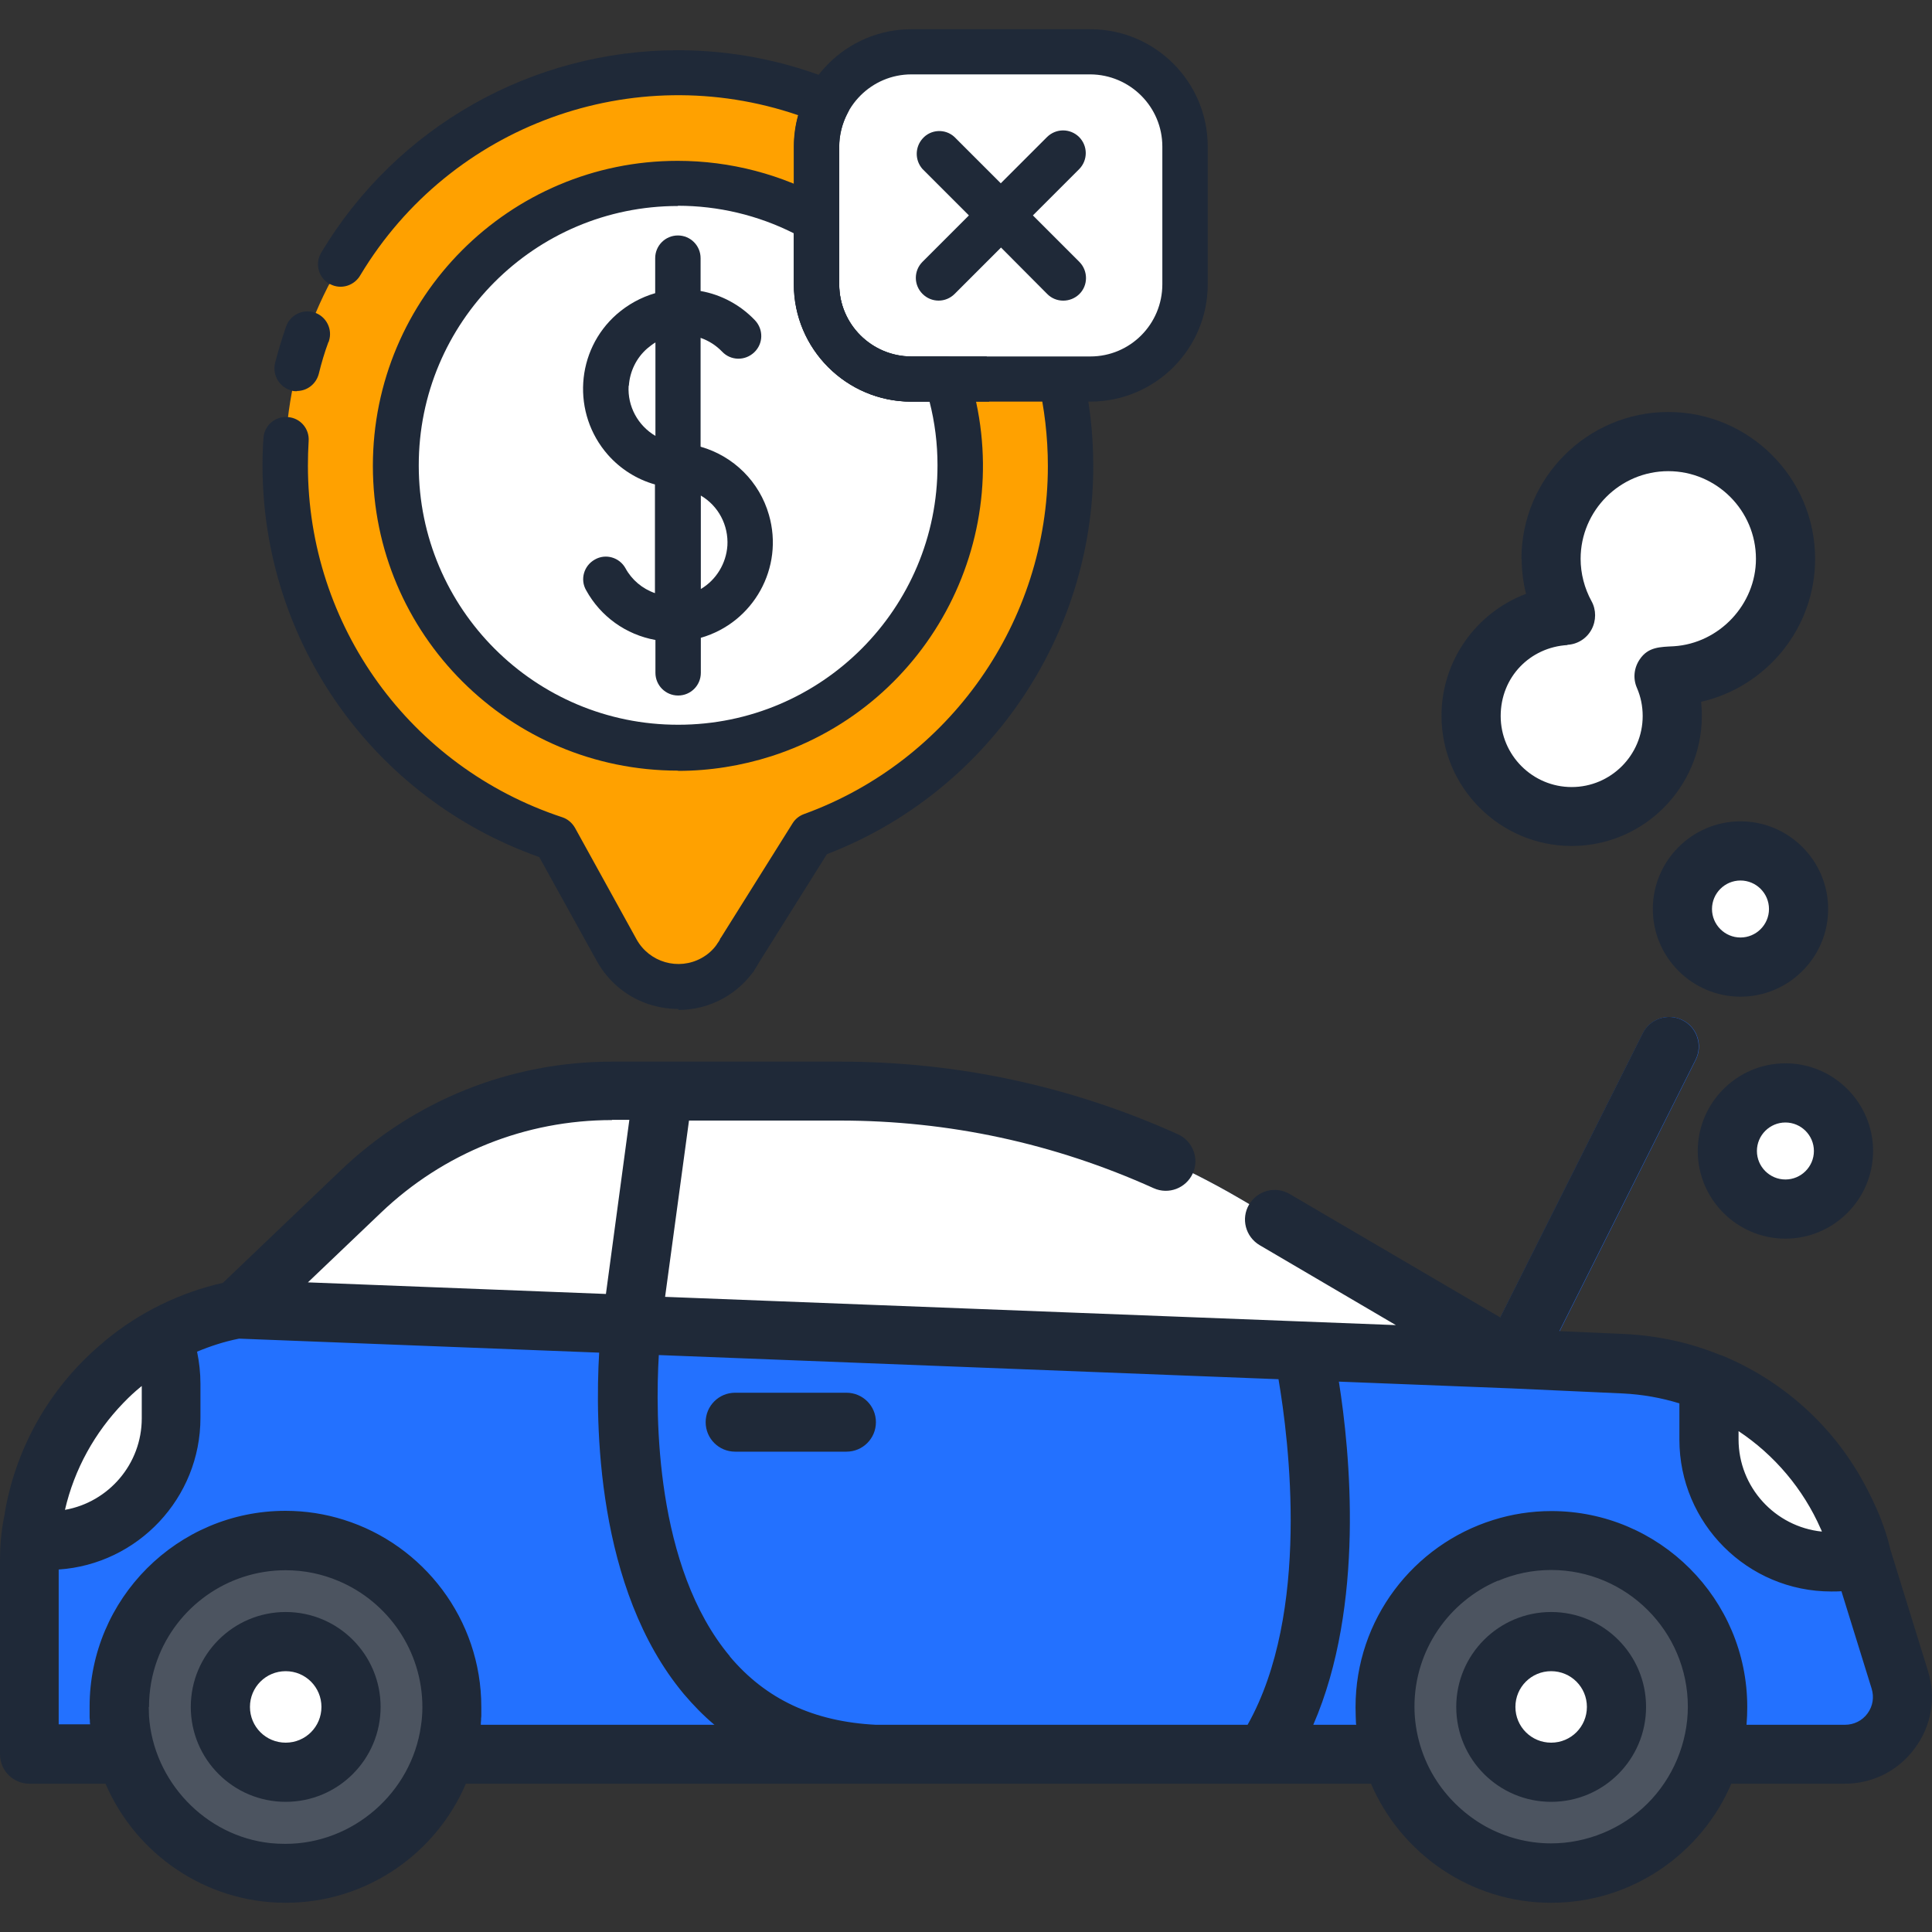 <?xml version="1.0" encoding="UTF-8"?>
<svg xmlns="http://www.w3.org/2000/svg" id="Layer_2" viewBox="0 0 80 80">
  <rect x="0" y="0" width="80" height="80" fill="#333333" stroke="none"/>
  <defs>
    <style>
      .cls-1 {
        fill: #ffa100;
      }

      .cls-2 {
        fill: #4c5460;
      }

      .cls-3 {
        fill: #1f2938;
      }

      .cls-4 {
        fill: #fff;
      }

      .cls-5 {
        fill: #2371ff;
      }
    </style>
  </defs>
  <path class="cls-1" d="M43.89,15.5c.29,1.21.44,2.47.44,3.77,0,7.03-4.47,13.02-10.72,15.29l-2.97,4.74c-.06.11-.12.21-.2.31l-.02.04h0c-.24.33-.55.61-.93.82-1.41.78-3.18.27-3.96-1.14l-2.55-4.62c-6.49-2.14-11.17-8.25-11.17-15.45,0-.36.01-.72.03-1.07.55-8.48,7.61-15.19,16.23-15.19,5.07,0,9.6,2.32,12.58,5.95l3.25,6.54Z"></path>
  <path class="cls-3" d="M28.09,41.78c-.36,0-.72-.05-1.07-.15-.99-.28-1.81-.94-2.31-1.84l-2.38-4.3c-6.87-2.43-11.46-8.9-11.46-16.22,0-.38.01-.76.04-1.13.03-.52.48-.91,1-.87.52.03.91.48.87,1-.02.33-.03.67-.03,1.01,0,6.63,4.23,12.48,10.53,14.56.22.07.41.23.53.44l2.55,4.62c.53.95,1.73,1.3,2.69.77.25-.14.46-.32.63-.56,0,0,0,0,0,0,0,0,0-.01.01-.02.05-.07.1-.14.13-.21,0-.02.02-.04.03-.05l2.97-4.74c.11-.18.28-.31.47-.38,6.04-2.19,10.1-7.98,10.1-14.41,0-1.2-.14-2.4-.41-3.55-.12-.5.19-1.01.7-1.13.5-.12,1.01.19,1.13.7.31,1.3.46,2.64.46,3.99,0,7.1-4.42,13.52-11.03,16.06l-2.79,4.45c-.07.12-.14.24-.22.36v.02s-.07.08-.1.12c-.32.42-.72.76-1.18,1.02-.58.32-1.22.48-1.86.48Z"></path>
  <g>
    <path class="cls-5" d="M1.23,64.63v8.01s75.16,0,75.16,0c1.61,0,2.76-1.56,2.28-3.09l-1.74-5.61c-1.32-4.28-5.2-7.27-9.67-7.47l-3.28-.15,6.24-12.44c.3-.6.06-1.34-.55-1.64-.6-.3-1.34-.06-1.64.55l-6.45,12.86-10.21-5.99c-5.03-2.95-10.76-4.51-16.59-4.51h-9.44c-3.88,0-7.61,1.49-10.41,4.17l-5.12,4.89c-4.87.95-8.59,5.23-8.59,10.42Z"></path>
    <circle class="cls-2" cx="64.23" cy="70.68" r="6.89"></circle>
    <circle class="cls-4" cx="64.23" cy="70.68" r="2.71"></circle>
    <circle class="cls-2" cx="11.83" cy="70.68" r="6.89"></circle>
    <circle class="cls-4" cx="11.83" cy="70.68" r="2.71"></circle>
    <path class="cls-4" d="M1.26,63.74c.25.04.5.06.76.06h0c2.8,0,5.07-2.27,5.07-5.07v-1.41c0-.7-.14-1.36-.4-1.97-3.01,1.67-5.13,4.76-5.44,8.39Z"></path>
    <path class="cls-4" d="M70.85,57.26c-.06.3-.09.61-.09.93v1.41c0,2.8,2.27,5.07,5.07,5.07h0c.44,0,.87-.06,1.27-.16l-.18-.57c-.95-3.08-3.22-5.49-6.08-6.67Z"></path>
    <g>
      <path class="cls-4" d="M60.91,29.64c0,2.3,1.87,4.17,4.17,4.17,2.3,0,4.17-1.87,4.17-4.17,0-.59-.12-1.15-.34-1.66.06,0,.12,0,.18,0,2.68,0,4.85-2.17,4.85-4.85,0-2.68-2.17-4.85-4.85-4.85-2.68,0-4.85,2.17-4.85,4.85,0,.85.22,1.65.6,2.34-2.19.12-3.93,1.94-3.93,4.16Z"></path>
      <circle class="cls-4" cx="73.94" cy="47.66" r="2.4"></circle>
      <circle class="cls-4" cx="72.07" cy="37.64" r="2.4"></circle>
    </g>
    <path class="cls-4" d="M9.81,54.21l52.83,2.05-11.27-6.61c-5.03-2.95-10.76-4.51-16.59-4.51h-9.44c-3.88,0-7.61,1.49-10.41,4.17l-5.12,4.89Z"></path>
    <path class="cls-3" d="M29.22,58.89c0,.68.55,1.22,1.22,1.22h4.61c.68,0,1.22-.55,1.22-1.22,0-.68-.55-1.22-1.22-1.22h-4.61c-.68,0-1.22.55-1.22,1.22Z"></path>
    <path class="cls-3" d="M60.3,70.68c0,2.17,1.76,3.93,3.93,3.93s3.93-1.76,3.93-3.93c0-2.17-1.76-3.93-3.93-3.93-2.17,0-3.93,1.76-3.93,3.93ZM62.75,70.68c0-.82.66-1.48,1.48-1.48s1.48.66,1.48,1.48c0,.82-.66,1.48-1.48,1.48s-1.48-.66-1.48-1.48Z"></path>
    <path class="cls-3" d="M7.9,70.68c0,2.17,1.76,3.93,3.93,3.93s3.93-1.76,3.93-3.93c0-2.17-1.76-3.93-3.93-3.93s-3.93,1.76-3.93,3.93ZM10.35,70.68c0-.82.66-1.48,1.48-1.48s1.48.66,1.48,1.48c0,.82-.66,1.48-1.48,1.48s-1.48-.66-1.48-1.48Z"></path>
    <path class="cls-3" d="M63.01,23.14c0,.49.06.98.18,1.45-2.05.77-3.5,2.75-3.5,5.05,0,2.97,2.42,5.39,5.39,5.39,2.97,0,5.39-2.42,5.39-5.39,0-.19-.01-.39-.03-.58,2.7-.62,4.72-3.04,4.72-5.92,0-3.35-2.73-6.08-6.08-6.08s-6.08,2.73-6.08,6.08ZM64.9,26.7c.42-.02.8-.26,1-.63.2-.37.2-.82,0-1.18-.29-.53-.45-1.14-.45-1.75,0-2,1.63-3.63,3.63-3.63s3.63,1.63,3.63,3.63c0,1.89-1.52,3.5-3.4,3.62-.56.03-1.06.02-1.41.54-.24.35-.29.79-.12,1.18.16.37.24.76.24,1.17,0,1.62-1.32,2.94-2.94,2.94s-2.94-1.32-2.94-2.94,1.22-2.85,2.77-2.94Z"></path>
    <path class="cls-3" d="M73.93,44.03c-2,0-3.63,1.63-3.63,3.63s1.63,3.63,3.63,3.63c2,0,3.63-1.63,3.63-3.63s-1.63-3.63-3.63-3.63ZM75.11,47.66c0,.65-.53,1.18-1.18,1.18s-1.18-.53-1.18-1.18c0-.65.53-1.18,1.18-1.18s1.18.53,1.18,1.18Z"></path>
    <path class="cls-3" d="M75.7,37.64c0-2-1.63-3.63-3.63-3.63s-3.63,1.63-3.63,3.63,1.63,3.63,3.63,3.63,3.63-1.63,3.63-3.63ZM73.25,37.64c0,.65-.53,1.18-1.18,1.18s-1.18-.53-1.18-1.18c0-.65.53-1.18,1.18-1.18s1.18.53,1.18,1.18Z"></path>
    <path class="cls-3" d="M19.29,73.86h33.05s4.43,0,4.43,0c1.24,2.89,4.12,4.93,7.46,4.93s6.22-2.03,7.46-4.93h4.69c1.16,0,2.22-.53,2.91-1.47.69-.93.89-2.1.54-3.21l-1.56-5.04c-.21-.94-.64-1.91-1.1-2.75-1.28-2.35-3.33-4.21-5.86-5.26-.03-.01-.06-.02-.1-.03-1.22-.5-2.54-.79-3.91-.86l-2.73-.12,5.64-11.24c.3-.6.06-1.34-.55-1.64-.6-.3-1.34-.06-1.64.55l-5.9,11.76-8.72-5.11c-.58-.34-1.33-.15-1.68.44-.34.58-.15,1.33.44,1.68l5.64,3.31-30.26-1.17.99-7.3h6.25c4.5,0,8.87.94,12.99,2.8.62.28,1.34,0,1.62-.61.28-.62,0-1.34-.61-1.62-4.43-2-9.14-3.01-13.99-3.01h-9.44c-4.21,0-8.21,1.6-11.25,4.51l-4.87,4.65c-1.78.4-3.47,1.23-4.87,2.39-.01,0-.02.02-.03.03-2.18,1.79-3.65,4.3-4.13,7.09,0,.01,0,.03,0,.04C.06,63.29,0,63.96,0,64.63v8.01c0,.68.55,1.22,1.22,1.22h3.15c1.24,2.89,4.12,4.93,7.46,4.93s6.22-2.03,7.46-4.93ZM6.17,70.68c0-.68.12-1.34.34-1.94.79-2.17,2.88-3.72,5.32-3.72.78,0,1.52.16,2.2.45,2.03.86,3.46,2.88,3.46,5.22,0,.26-.02.52-.06.78-.39,2.76-2.81,4.88-5.61,4.88-.21,0-.41-.01-.62-.03-2.71-.29-4.85-2.57-5.03-5.26,0-.12-.01-.24-.01-.37ZM5.87,57.39v1.34c0,1.89-1.37,3.47-3.18,3.79.39-1.69,1.24-3.21,2.42-4.43.01-.01.03-.03.04-.04.21-.22.43-.42.66-.61.02-.01.03-.03.05-.04h0ZM25.34,46.37h0s.72,0,.72,0l-.97,7.21-12.34-.48,3.03-2.89c2.59-2.47,5.98-3.83,9.56-3.83h0ZM75.44,63.42c-1.94-.2-3.45-1.84-3.45-3.82v-.34c1.49.99,2.68,2.4,3.4,4.04.02.04.04.08.05.12ZM62.03,65.46c.68-.29,1.42-.45,2.2-.45,3.12,0,5.66,2.54,5.66,5.66,0,1.5-.62,2.97-1.68,4.02-1.05,1.04-2.5,1.64-3.98,1.64h-.01c-.95,0-1.89-.25-2.72-.71-.8-.45-1.49-1.09-2-1.86-.6-.91-.93-2-.93-3.09,0-2.35,1.43-4.36,3.46-5.22ZM56.15,71.42h-1.77c2.15-4.95,1.52-11.31,1.06-14.21l7.14.28s4.62.21,4.62.21c.81.04,1.59.18,2.34.41,0,.03,0,.06,0,.09v1.41c0,3.47,2.82,6.29,6.29,6.29.14,0,.28,0,.42-.01l1.25,4.03c.11.36.05.73-.17,1.03-.22.3-.56.47-.94.47h-4.07c.02-.24.03-.49.03-.74,0-4.47-3.64-8.11-8.11-8.11-.84,0-1.65.13-2.41.37-3.3,1.03-5.7,4.11-5.7,7.75,0,.04.01.74.03.74h0ZM30.22,68.58c-3.09-3.69-3.09-9.94-2.94-12.47l25.66,1c.43,2.52,1.33,9.67-1.28,14.31h-15.39c-2.58-.13-4.56-1.06-6.05-2.83ZM29.59,71.42h-9.68c0-.06,0-.12.01-.19,0-.05,0-.1.01-.16,0-.13,0-.26,0-.39,0-3.63-2.4-6.72-5.7-7.75-.76-.24-1.57-.37-2.41-.37-4.47,0-8.11,3.64-8.11,8.11,0,.13,0,.26,0,.39,0,.05,0,.11.01.16,0,.06,0,.12.01.18h-1.3v-6.41c3.27-.22,5.87-2.95,5.87-6.28v-1.41c0-.45-.05-.9-.14-1.33.55-.23,1.13-.42,1.74-.54l14.91.58c-.17,2.9-.13,9.79,3.51,14.14.39.46.8.88,1.25,1.26h0Z"></path>
  </g>
  <path class="cls-4" d="M39.77,19.28c0,6.46-5.23,11.7-11.69,11.7-6.46,0-11.7-5.23-11.7-11.69,0-6.46,5.23-11.7,11.69-11.7,2.02,0,4.01.52,5.77,1.52v2.67c0,2.16,1.75,3.91,3.91,3.92h1.46c.38,1.16.57,2.37.57,3.59Z"></path>
  <rect class="cls-4" x="33.82" y="2.14" width="15.25" height="13.55" rx="3.92" ry="3.92"></rect>
  <path class="cls-3" d="M13.66,11.76c.46.25,1.02.07,1.27-.38,3.73-6.2,11.28-8.95,18.12-6.61-.12.42-.18.86-.18,1.3v5.7c0,2.68,2.18,4.86,4.86,4.86h3.23c-.07-.62-.1-1.25-.1-1.87h-3.13c-1.64,0-2.97-1.33-2.98-2.97v-5.7c0-.49.12-.97.35-1.41.01-.03.03-.05.04-.08.2-.48-.03-1.03-.51-1.22-2.08-.86-4.31-1.3-6.56-1.3-6.04,0-11.64,3.17-14.75,8.35-.02.02-.03.05-.04.07-.25.46-.07,1.02.38,1.27Z"></path>
  <path class="cls-3" d="M12.3,16.2c-.08,0-.16,0-.23-.03-.5-.13-.8-.64-.68-1.14,0,0,0,0,0,0,.13-.5.28-1,.45-1.49.16-.49.69-.76,1.18-.6.49.16.76.69.6,1.18,0,.01,0,.03-.02.04-.16.43-.29.87-.4,1.32-.11.42-.48.71-.91.71Z"></path>
  <path class="cls-3" d="M28.07,31.91c-6.97,0-12.63-5.65-12.63-12.62,0-6.97,5.65-12.63,12.62-12.63,2.18,0,4.32.56,6.22,1.63.29.17.47.48.47.82v2.67c0,1.65,1.34,2.98,2.99,2.99h1.46c.41,0,.77.26.89.65,2.14,6.64-1.51,13.75-8.14,15.89-1.25.4-2.56.61-3.87.61h0ZM28.07,8.53c-5.93,0-10.74,4.82-10.73,10.75,0,5.93,4.82,10.74,10.75,10.73,5.93,0,10.74-4.82,10.73-10.75,0-.89-.11-1.77-.33-2.63h-.76c-2.68,0-4.86-2.18-4.86-4.86v-2.11c-1.49-.75-3.13-1.14-4.8-1.14Z"></path>
  <path class="cls-3" d="M45.15,16.63h-7.41c-2.68,0-4.86-2.18-4.86-4.86v-5.7c0-2.68,2.18-4.86,4.86-4.86h7.41c2.68,0,4.86,2.18,4.86,4.86v5.7c0,2.68-2.17,4.85-4.85,4.86ZM37.74,3.08c-1.65,0-2.98,1.34-2.99,2.99v5.7c0,1.65,1.34,2.98,2.99,2.99h7.41c1.65,0,2.98-1.34,2.98-2.99v-5.7c0-1.65-1.34-2.98-2.98-2.99h-7.41Z"></path>
  <path class="cls-3" d="M29.01,18.49v-4.5c.34.12.64.31.89.57.36.38.95.39,1.33.03s.39-.95.03-1.33h0c-.6-.63-1.39-1.06-2.25-1.21v-1.36c0-.52-.42-.94-.94-.94s-.94.42-.94.94h0v1.45c-.59.17-1.13.47-1.59.87-1.71,1.5-1.87,4.11-.37,5.82.52.59,1.2,1.02,1.95,1.23v4.5c-.52-.18-.96-.55-1.22-1.03-.25-.45-.82-.62-1.27-.36-.45.25-.62.82-.36,1.27.6,1.09,1.65,1.84,2.87,2.06v1.36c0,.52.42.94.94.94s.94-.42.94-.94v-1.45c2.19-.63,3.45-2.91,2.82-5.09-.39-1.37-1.46-2.43-2.82-2.82h0ZM26.04,15.97c.04-.59.31-1.15.76-1.54.11-.09.22-.18.34-.25v3.87c-.73-.43-1.16-1.23-1.11-2.07h0ZM30.12,22.59c-.05.74-.46,1.42-1.1,1.8v-3.87c.73.43,1.15,1.23,1.1,2.08h0Z"></path>
  <path class="cls-3" d="M42.77,8.92l1.92-1.92c.36-.37.36-.96-.01-1.33-.37-.36-.95-.36-1.32,0l-1.92,1.92-1.92-1.92c-.38-.35-.98-.32-1.32.07-.32.36-.32.9,0,1.26l1.92,1.92-1.92,1.92c-.37.37-.37.96,0,1.33.37.37.96.37,1.33,0l1.92-1.92,1.91,1.92c.36.37.96.37,1.33.01.37-.36.37-.96.01-1.33,0,0,0,0-.01-.01l-1.92-1.92Z"></path>
</svg>
